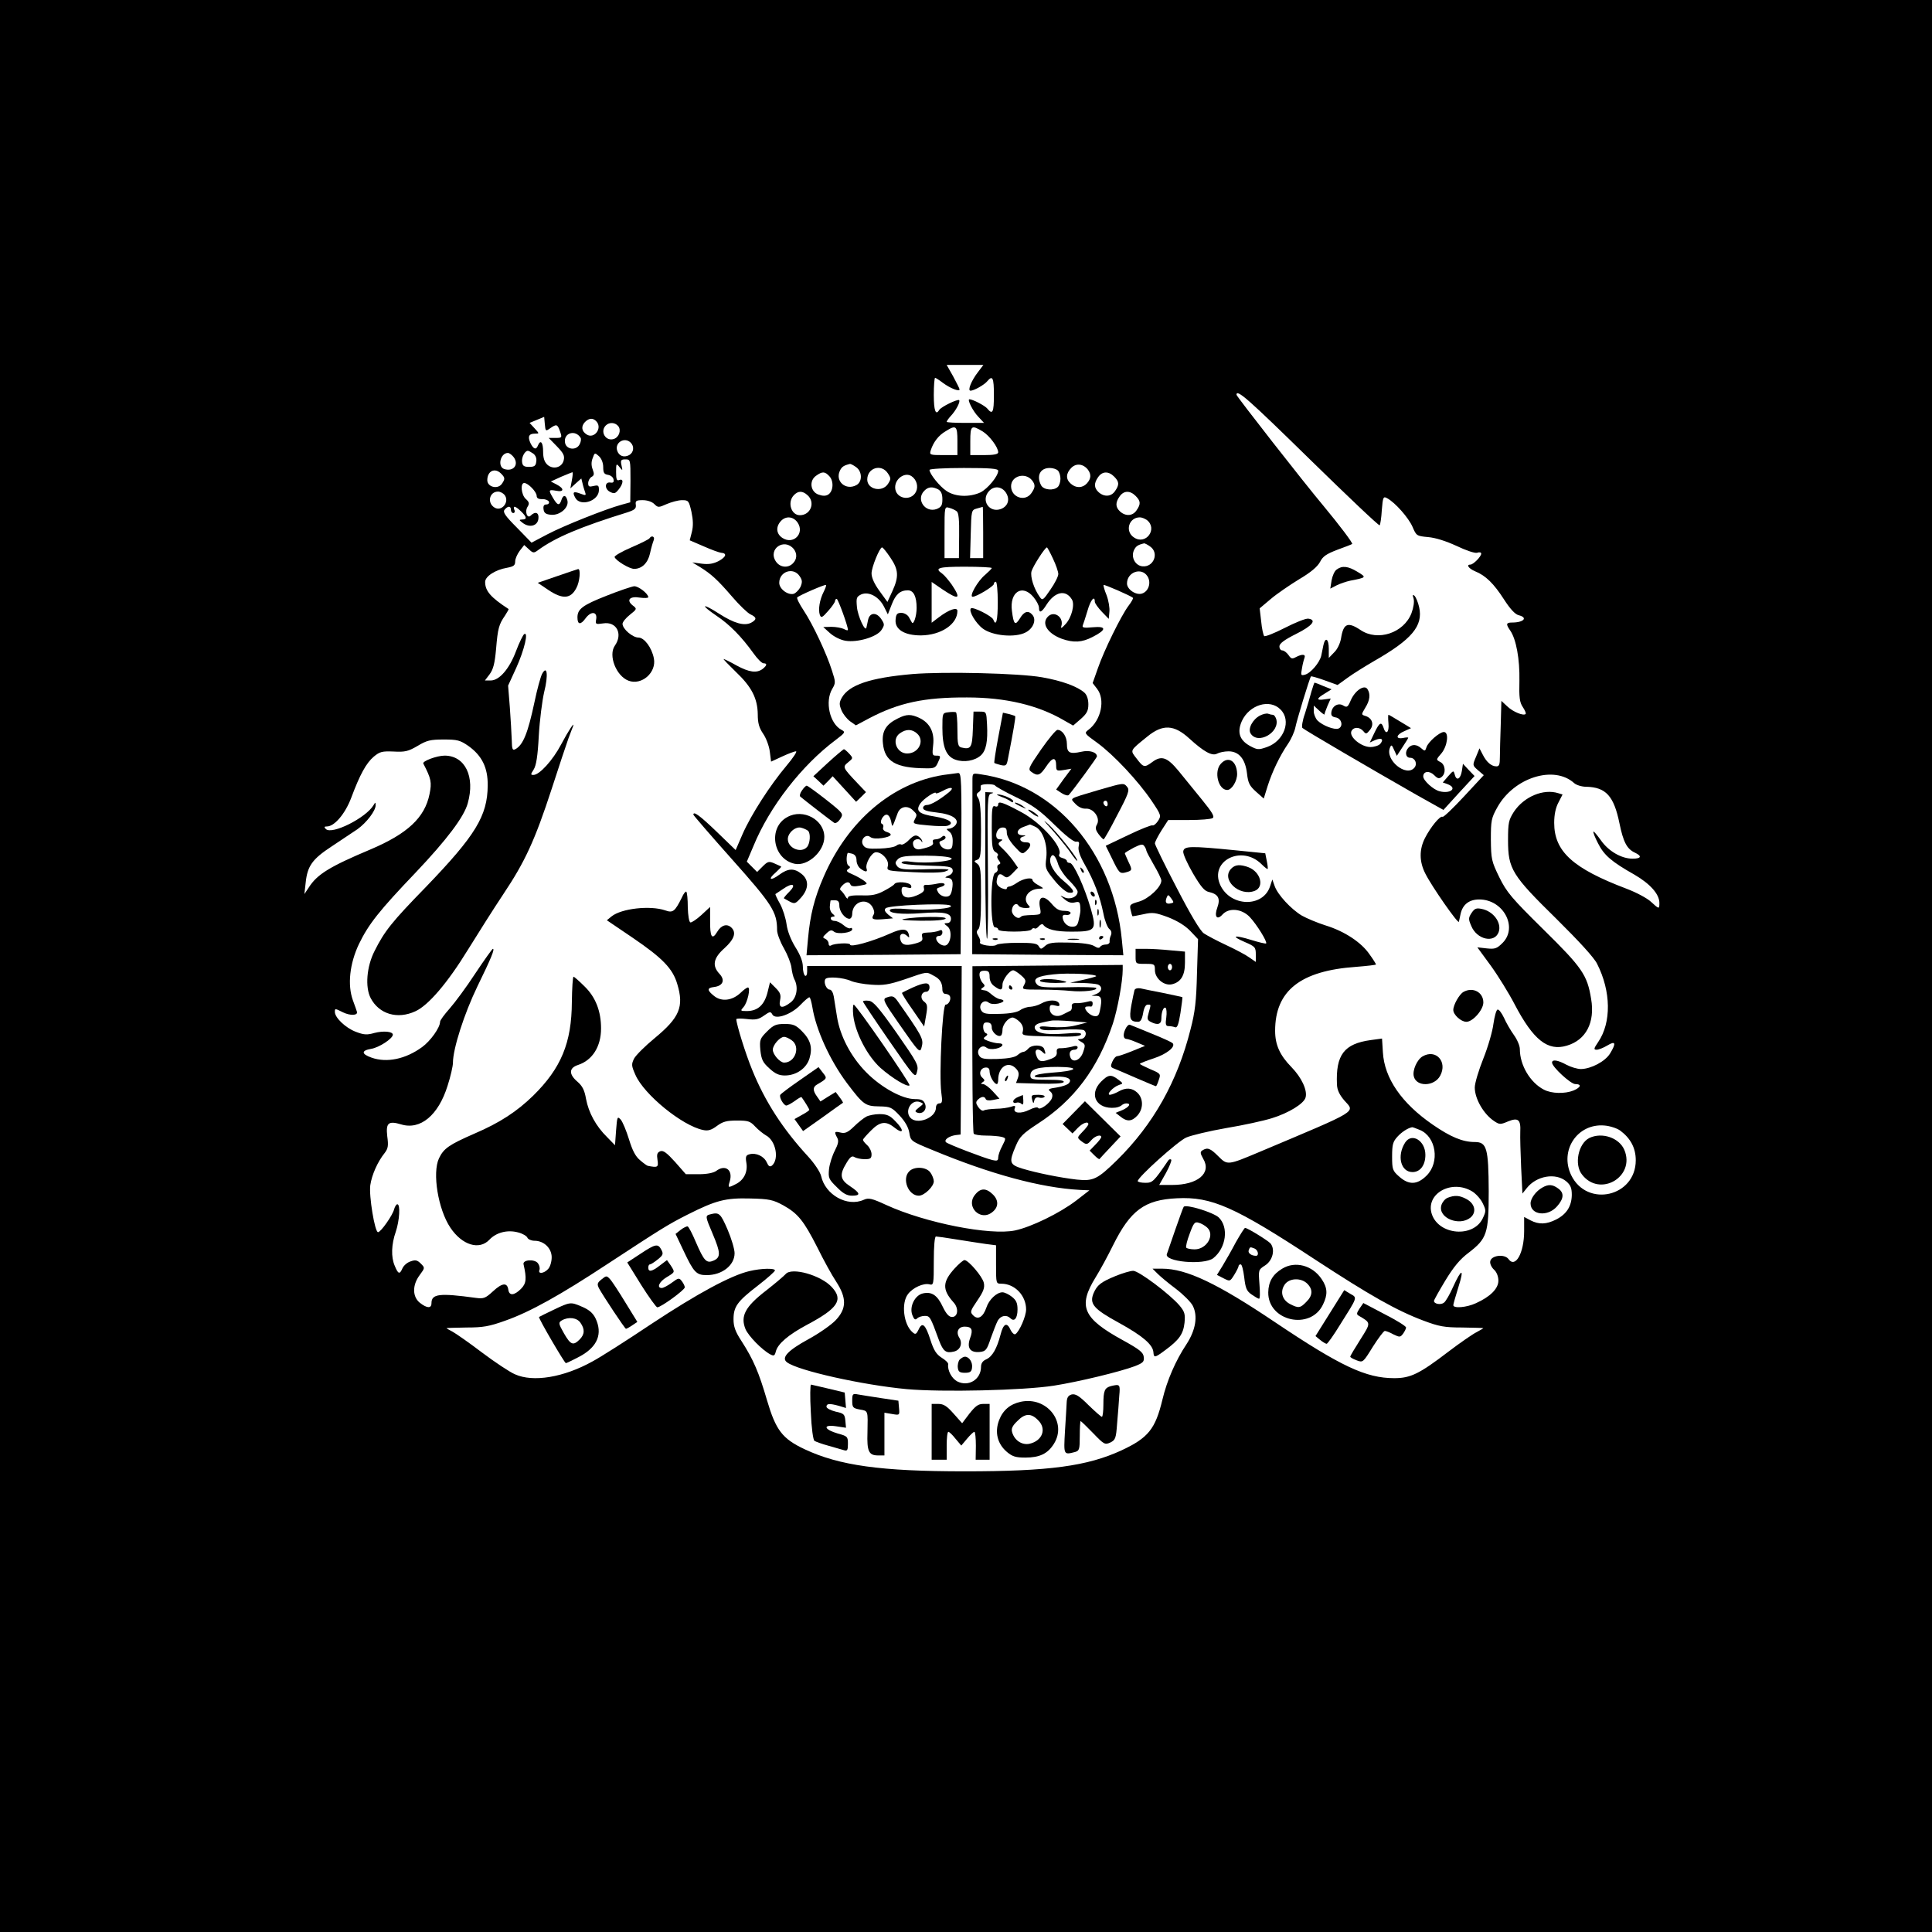 <?xml version="1.0" standalone="no"?>
<!DOCTYPE svg PUBLIC "-//W3C//DTD SVG 20010904//EN"
 "http://www.w3.org/TR/2001/REC-SVG-20010904/DTD/svg10.dtd">
<svg version="1.0" xmlns="http://www.w3.org/2000/svg"
 width="900pt" height="900pt" viewBox="0 0 900 900"
 preserveAspectRatio="xMidYMid meet">
<g transform="translate(0,900) scale(0.1,-0.1)"
fill="#000000" stroke="none">
<path d="M0 4500 l0 -4500 4500 0 4500 0 0 4500 0 4500 -4500 0 -4500 0 0
-4500z m4556 2767 c-31 -40 -50 -87 -35 -87 16 0 64 27 78 44 25 30 31 16 31
-64 0 -81 -6 -94 -31 -63 -12 14 -68 43 -83 43 -12 0 17 -57 42 -82 l26 -28
-87 0 c-48 0 -87 2 -87 5 0 3 8 15 18 26 25 26 47 68 40 75 -7 6 -84 -31 -93
-46 -16 -27 -25 -3 -25 70 0 44 3 80 6 80 3 0 20 -11 37 -24 34 -25 77 -42 77
-30 0 4 -14 31 -30 61 l-30 53 85 0 86 0 -25 -33z m1547 -408 c175 -171 320
-309 324 -306 3 3 8 35 10 71 5 61 7 65 25 55 37 -20 99 -90 118 -133 18 -42
19 -43 73 -48 34 -3 82 -18 132 -41 46 -22 86 -35 96 -32 11 4 19 2 19 -4 0
-14 -37 -51 -50 -51 -21 0 -9 -18 21 -31 50 -20 88 -58 135 -131 29 -45 52
-70 69 -74 44 -11 23 -34 -31 -34 -28 0 -30 -7 -9 -37 28 -40 45 -134 43 -234
-2 -78 1 -101 16 -123 10 -15 16 -30 13 -32 -10 -10 -59 10 -85 35 l-28 26 -3
-110 c-2 -60 -4 -129 -4 -152 0 -34 -3 -43 -16 -43 -23 0 -46 19 -64 55 l-15
29 -16 -39 c-17 -40 -17 -40 9 -63 l27 -23 -92 -99 c-51 -55 -96 -98 -100 -95
-11 7 -56 -48 -82 -99 -27 -53 -27 -110 2 -166 30 -60 153 -236 156 -224 1 5
5 21 8 37 10 44 40 67 87 67 112 0 181 -129 109 -202 -27 -27 -36 -30 -74 -26
l-44 5 63 -86 c34 -47 84 -128 111 -180 87 -166 154 -219 243 -192 89 26 132
108 113 218 -18 111 -41 145 -222 323 -149 147 -171 173 -206 244 -36 74 -38
84 -39 175 0 88 2 100 30 150 77 139 264 198 358 113 10 -9 35 -17 56 -17 92
-2 129 -43 155 -170 18 -88 35 -120 72 -137 34 -16 30 -28 -11 -28 -52 0 -112
35 -147 85 -18 25 -33 43 -35 41 -3 -2 7 -27 21 -54 28 -56 63 -86 169 -146
74 -43 117 -91 117 -132 0 -30 -1 -30 -39 5 -18 17 -69 44 -114 61 -251 95
-337 174 -337 307 0 39 7 71 20 95 l19 37 -20 6 c-69 22 -160 -16 -207 -87
-24 -38 -27 -50 -27 -132 0 -134 18 -163 225 -366 106 -105 176 -181 190 -210
65 -128 67 -273 5 -364 -21 -31 -22 -36 -7 -36 9 0 32 9 50 20 38 23 42 11 12
-38 -23 -37 -88 -71 -135 -72 -17 0 -47 9 -68 20 -40 22 -67 26 -67 10 0 -20
87 -100 108 -100 31 0 27 -15 -8 -30 -40 -16 -102 -15 -138 4 -64 33 -112 114
-112 189 0 15 -12 44 -28 66 -15 21 -36 57 -46 80 -11 23 -24 40 -30 38 -6 -2
-14 -32 -19 -66 -4 -34 -25 -107 -47 -162 -22 -55 -40 -115 -40 -135 0 -53 42
-125 91 -157 24 -16 29 -16 64 -1 47 19 60 9 57 -49 -1 -23 1 -97 4 -165 l6
-122 20 25 c45 58 135 73 184 32 21 -18 26 -32 26 -64 -1 -52 -24 -89 -73
-114 -46 -23 -80 -24 -119 -4 l-30 16 0 -66 c0 -102 -41 -175 -73 -130 -19 25
-81 17 -85 -11 -2 -11 6 -28 18 -39 12 -11 20 -31 20 -51 0 -37 -38 -75 -105
-105 -43 -20 -105 -25 -105 -9 0 5 11 43 24 85 28 88 15 88 -25 0 -15 -34 -34
-67 -42 -73 -14 -12 -47 -7 -47 8 0 4 24 47 53 95 39 64 68 99 108 129 86 66
94 90 94 287 -1 201 -9 229 -65 229 -56 0 -112 23 -196 81 -145 100 -225 216
-232 337 l-4 64 -52 -7 c-125 -17 -164 -69 -158 -207 1 -26 12 -48 34 -74 51
-57 75 -42 -392 -239 -152 -64 -152 -64 -195 -21 -37 37 -50 42 -74 27 -11 -7
-10 -14 4 -39 40 -67 -25 -122 -145 -122 l-60 0 31 55 c17 31 28 59 25 63 -4
3 -10 2 -14 -4 -68 -100 -73 -104 -107 -104 -19 0 -35 4 -35 8 0 18 187 186
226 203 23 10 106 30 186 44 79 13 175 34 213 46 78 24 150 68 157 97 9 33
-19 93 -66 141 -54 55 -76 104 -76 169 0 187 118 280 377 298 51 4 93 9 93 11
0 2 -13 24 -30 47 -38 56 -117 108 -205 135 -38 12 -88 33 -111 46 -50 30
-112 97 -126 137 l-11 31 -11 -33 c-33 -98 -183 -95 -231 6 -53 113 99 191
192 98 14 -14 27 -24 28 -22 2 2 0 19 -4 38 l-7 35 -139 14 c-212 21 -239 20
-243 -5 -2 -11 19 -57 45 -102 37 -63 54 -83 74 -87 44 -10 55 -30 40 -72 -16
-43 -2 -62 24 -33 30 33 90 27 127 -12 32 -34 83 -116 76 -123 -2 -2 -33 5
-68 16 -81 25 -99 20 -32 -9 49 -21 52 -25 52 -58 l0 -35 -29 20 c-16 12 -65
38 -108 58 -43 20 -90 45 -105 55 -17 12 -61 85 -127 213 -56 107 -101 200
-101 206 0 7 14 34 31 61 l31 48 97 0 c53 0 102 4 110 9 10 7 -2 27 -50 86
-35 43 -84 103 -109 134 -52 63 -79 73 -121 42 -38 -28 -42 -27 -74 15 -31 40
-34 35 50 103 71 58 124 56 195 -9 68 -62 106 -83 129 -71 11 6 35 11 54 11
48 0 78 -35 86 -103 5 -45 12 -58 42 -85 l36 -32 18 58 c21 66 56 140 95 197
15 22 30 56 34 75 6 32 66 230 73 239 1 2 30 -6 63 -18 l61 -22 47 34 c26 19
81 53 122 77 177 101 230 164 211 251 -5 23 -15 46 -21 53 -9 8 -11 5 -5 -12
4 -15 0 -42 -10 -69 -36 -92 -157 -132 -237 -78 -60 40 -80 31 -91 -39 -4 -23
-17 -51 -32 -65 l-25 -26 0 43 c0 46 -16 57 -25 17 -3 -14 -7 -36 -10 -49 -7
-32 -49 -82 -76 -89 -19 -5 -20 -3 -14 29 3 20 9 42 12 50 6 17 -11 18 -40 3
-18 -10 -23 -8 -35 10 -8 11 -21 21 -28 21 -8 0 -14 8 -14 19 0 13 22 30 78
58 76 38 97 65 57 71 -12 2 -61 -18 -110 -43 -49 -25 -92 -42 -96 -38 -4 5
-11 35 -14 69 l-7 60 51 43 c28 24 88 65 132 92 56 33 86 59 98 81 13 26 29
37 81 57 36 13 67 25 69 27 4 4 -62 91 -131 174 -98 117 -408 514 -408 521 0
29 57 -22 343 -302z m-3540 146 c30 21 34 19 46 -15 10 -29 9 -30 -22 -30
l-31 0 38 -39 c31 -32 37 -44 32 -65 -8 -34 -49 -45 -76 -21 -14 13 -20 31
-20 62 0 42 -12 57 -24 28 -8 -22 -21 -18 -35 11 -14 31 -7 44 21 44 21 0 21
0 -2 25 l-23 25 34 14 34 14 3 -34 c3 -33 4 -34 25 -19z m217 30 c26 -32 -13
-81 -47 -59 -24 15 -27 38 -8 58 20 20 39 20 55 1z m100 -20 c15 -19 4 -52
-21 -60 -38 -12 -65 35 -37 63 16 16 43 15 58 -3z m1580 -70 l0 -65 -66 0
c-63 0 -65 1 -58 23 12 37 36 69 69 88 49 31 55 26 55 -46z m118 45 c32 -20
72 -74 72 -97 0 -9 -20 -13 -65 -13 l-65 0 0 65 c0 73 5 77 58 45z m-1873 -30
c3 -5 1 -19 -5 -30 -16 -31 -64 -24 -68 9 -7 45 49 61 73 21z m233 -22 c18
-18 14 -46 -7 -58 -25 -13 -48 -4 -56 21 -12 38 35 65 63 37z m-454 -51 c11
-8 17 -23 14 -38 -2 -19 -9 -24 -33 -24 -24 0 -31 5 -33 23 -3 22 13 52 27 52
4 0 15 -6 25 -13z m-90 -18 c24 -35 -3 -67 -45 -54 -33 11 -18 75 17 75 7 0
20 -10 28 -21z m416 -45 c0 -26 4 -33 22 -36 13 -2 24 -11 26 -21 3 -13 -2
-17 -14 -15 -27 5 -29 -29 -3 -43 20 -10 25 -9 41 11 22 27 24 52 3 44 -12 -5
-15 3 -15 37 0 40 1 42 16 23 15 -18 15 -18 9 9 -5 23 -2 27 18 27 24 0 24 -1
24 -100 l-1 -100 -40 -11 c-74 -20 -270 -98 -346 -138 l-74 -39 -68 70 c-56
56 -67 73 -57 84 15 18 29 18 29 -1 0 -8 5 -15 11 -15 6 0 9 7 5 15 -8 21 4
19 31 -7 27 -26 29 -38 6 -38 -16 -1 -16 -2 2 -16 32 -24 69 -14 73 19 4 29
-14 37 -36 15 -16 -16 -29 19 -14 42 9 14 7 22 -9 36 -21 19 -26 74 -7 74 18
0 58 -41 58 -60 0 -11 9 -16 27 -15 14 0 28 -6 30 -12 3 -7 -3 -13 -12 -13
-11 0 -15 -7 -13 -22 2 -18 11 -24 35 -26 41 -4 85 34 76 67 -7 27 -20 27 -28
1 -9 -27 -18 -25 -38 9 -23 39 -22 41 13 35 38 -8 40 10 3 29 l-27 14 48 22
c27 11 50 21 53 21 2 0 1 -17 -3 -37 l-7 -38 25 23 26 23 6 -24 c3 -14 9 -32
12 -41 5 -14 2 -15 -21 -6 -34 13 -40 8 -25 -19 23 -43 110 -15 110 36 0 22
-3 24 -25 19 -20 -5 -25 -3 -25 13 0 11 7 24 15 29 13 7 14 14 6 35 -7 18 -7
36 0 53 9 26 10 26 29 9 12 -11 20 -31 20 -51z m1178 0 c29 -20 30 -69 1 -84
-48 -26 -99 17 -77 66 9 20 19 26 48 33 3 0 16 -6 28 -15z m1080 -12 c16 -22
15 -42 -5 -64 -20 -22 -51 -23 -75 -1 -24 21 -23 48 3 74 22 22 55 19 77 -9z
m-932 -17 c15 -23 15 -27 0 -50 -27 -40 -96 -25 -96 21 0 55 66 75 96 29z
m514 12 c0 -25 -49 -84 -83 -101 -51 -23 -117 -21 -158 7 -32 21 -79 80 -79
98 0 5 72 9 160 9 123 0 160 -3 160 -13z m278 1 c7 -7 12 -24 12 -38 0 -14 -5
-31 -12 -38 -19 -19 -66 -15 -78 7 -23 44 -5 81 40 81 14 0 31 -5 38 -12z
m-2594 -14 c19 -19 20 -25 3 -49 -20 -26 -67 -13 -67 18 0 43 35 60 64 31z
m1530 -13 c21 -23 18 -70 -6 -85 -11 -7 -26 -7 -45 0 -38 13 -45 65 -11 88 29
21 41 20 62 -3z m1326 -1 c24 -24 25 -38 4 -68 -18 -26 -50 -28 -76 -5 -22 20
-23 42 -2 71 19 27 48 28 74 2z m-944 2 c24 -16 33 -48 21 -73 -24 -47 -97
-32 -97 21 0 41 46 72 76 52z m562 -20 c16 -21 15 -33 -4 -60 -29 -41 -94 -19
-94 33 0 48 66 67 98 27z m-437 -42 c13 -8 19 -21 19 -46 0 -28 -5 -36 -26
-45 -54 -20 -99 45 -58 85 18 19 38 20 65 6z m315 -15 c20 -31 10 -63 -23 -76
-54 -20 -95 40 -56 83 23 26 59 23 79 -7z m-2336 -10 c26 -32 -13 -81 -47 -59
-35 22 -23 74 17 74 10 0 23 -7 30 -15z m1412 -2 c37 -33 15 -93 -36 -93 -40
0 -59 59 -29 92 20 22 41 23 65 1z m1528 -3 c24 -24 25 -38 4 -68 -18 -26 -50
-28 -76 -5 -22 20 -23 42 -2 71 19 27 48 28 74 2z m-2242 -38 c17 -17 20 -17
58 0 21 9 53 18 71 18 30 0 32 -2 44 -54 8 -38 9 -66 2 -94 l-10 -39 65 -28
c36 -16 72 -29 81 -30 29 -2 24 -19 -10 -38 -25 -13 -46 -17 -79 -13 l-45 6
35 -21 c53 -33 82 -59 150 -138 34 -40 73 -77 86 -83 30 -14 30 -24 3 -39 -32
-16 -79 -3 -149 42 -79 51 -91 44 -13 -9 63 -42 118 -99 172 -174 19 -27 40
-48 48 -48 18 0 16 -10 -4 -26 -28 -21 -63 -16 -122 16 -30 17 -57 30 -60 30
-3 0 23 -27 57 -60 74 -70 101 -124 102 -198 0 -40 6 -62 25 -90 14 -20 28
-58 31 -83 l6 -47 52 24 c28 13 57 24 64 24 7 0 -13 -30 -44 -67 -76 -90 -165
-228 -205 -319 l-32 -74 -88 85 c-78 75 -109 98 -109 80 0 -3 81 -97 180 -208
187 -210 210 -245 210 -330 0 -16 14 -54 32 -85 17 -30 33 -71 35 -90 2 -19 8
-43 13 -53 20 -36 12 -86 -16 -108 -40 -31 -58 -28 -50 10 5 24 1 35 -21 57
l-26 26 -12 -49 c-15 -57 -45 -84 -94 -85 -33 0 -33 1 -17 19 18 20 34 91 20
91 -4 0 -20 -11 -34 -25 -38 -36 -88 -43 -123 -15 -34 27 -34 38 -1 42 42 5
53 32 26 61 -36 38 -29 74 23 120 45 41 56 72 33 95 -21 21 -48 13 -67 -19
-24 -40 -34 -25 -33 55 l0 61 -41 -38 c-22 -20 -46 -36 -51 -34 -6 2 -11 33
-12 70 0 37 -3 70 -7 73 -3 3 -13 -9 -21 -28 -32 -64 -41 -72 -77 -59 -70 24
-204 9 -250 -28 l-22 -18 121 -82 c138 -94 186 -143 207 -215 32 -106 11 -156
-105 -252 -45 -37 -87 -79 -96 -95 -13 -27 -13 -33 6 -76 40 -92 218 -237 315
-257 23 -5 38 -1 65 19 27 20 45 25 93 25 52 0 62 -3 85 -28 15 -16 38 -34 50
-41 46 -24 63 -111 28 -141 -10 -7 -16 -3 -24 15 -13 29 -50 46 -80 38 -17 -4
-20 -11 -15 -40 7 -42 -11 -80 -49 -99 -37 -19 -38 -18 -28 14 15 53 -22 79
-64 47 -13 -9 -43 -15 -80 -15 l-61 0 -50 57 c-39 43 -55 55 -69 50 -15 -6
-17 -15 -13 -41 5 -34 1 -36 -45 -27 -3 0 -20 12 -36 26 -22 18 -36 46 -52 98
-12 39 -29 80 -38 91 -16 17 -17 15 -22 -50 l-5 -69 -37 38 c-52 51 -86 114
-98 178 -7 41 -17 60 -40 80 -41 35 -40 64 3 78 67 22 107 86 107 170 0 80
-25 145 -76 195 -25 25 -49 46 -52 46 -4 0 -7 -53 -8 -118 -1 -190 -50 -308
-180 -436 -76 -74 -155 -126 -274 -177 -119 -52 -143 -69 -165 -115 -32 -68
-4 -238 53 -323 55 -82 135 -106 182 -56 32 34 84 47 133 34 21 -5 41 -17 44
-25 3 -7 18 -14 33 -14 44 0 80 -35 80 -77 0 -20 -7 -45 -17 -55 -19 -21 -48
-24 -40 -4 3 8 0 22 -7 31 -15 21 -73 17 -67 -5 15 -66 13 -89 -12 -114 -32
-32 -55 -33 -59 -4 -5 35 -29 32 -72 -8 -35 -32 -43 -35 -80 -30 -169 23 -206
19 -206 -25 0 -25 -21 -24 -54 2 -35 28 -36 82 -1 129 25 34 25 34 5 54 -16
16 -25 18 -47 10 -16 -5 -32 -19 -38 -32 -13 -30 -20 -28 -36 11 -18 41 -16
100 5 160 17 51 22 127 7 127 -5 0 -11 -10 -15 -23 -6 -27 -62 -107 -75 -107
-15 0 -43 170 -36 219 7 48 34 109 67 150 16 21 18 34 12 78 -7 62 5 73 65 55
89 -27 173 42 216 180 14 43 25 92 25 107 0 66 53 230 114 356 64 131 82 175
72 175 -3 0 -40 -52 -82 -115 -41 -63 -96 -137 -120 -164 -24 -27 -44 -54 -44
-61 0 -27 -45 -90 -84 -118 -77 -56 -164 -74 -235 -49 -48 17 -49 33 -2 41 37
6 101 48 101 66 0 15 -44 19 -86 8 -35 -10 -49 -9 -88 6 -46 18 -96 65 -96 92
0 17 0 17 38 -2 33 -16 69 -15 65 2 -1 5 -10 29 -19 54 -26 72 -15 171 28 262
45 93 94 155 265 334 145 153 225 259 242 322 35 124 -12 221 -107 222 -37 0
-106 -26 -100 -37 37 -71 40 -88 29 -142 -22 -110 -103 -185 -275 -258 -190
-80 -249 -116 -288 -178 l-20 -30 6 53 c8 78 31 110 121 169 44 29 98 65 120
80 43 31 85 86 85 112 -1 15 -1 15 -10 0 -35 -59 -194 -139 -222 -111 -9 9 -8
12 5 12 35 0 85 59 113 133 41 110 70 162 105 192 29 24 39 26 93 24 53 -3 68
1 111 26 43 26 60 30 122 30 63 0 76 -3 115 -30 63 -45 91 -101 90 -184 -1
-142 -57 -233 -288 -473 -159 -163 -193 -206 -239 -298 -37 -72 -45 -169 -18
-220 39 -74 124 -100 208 -61 60 27 150 132 245 287 47 76 121 193 165 259
101 151 147 251 225 490 34 105 69 210 78 235 9 25 19 49 21 55 11 30 -21 -19
-55 -83 -39 -74 -101 -142 -129 -142 -14 0 -13 3 1 25 12 19 19 62 24 158 4
72 16 164 25 203 20 79 14 129 -10 84 -7 -14 -23 -72 -35 -130 -31 -146 -53
-200 -89 -220 -14 -7 -16 0 -17 43 -1 29 -5 97 -9 153 l-8 100 38 83 c38 84
58 170 37 157 -5 -3 -23 -39 -38 -79 -31 -83 -78 -137 -118 -137 l-27 0 22 29
c17 23 24 51 30 118 8 96 13 114 42 156 10 16 18 29 16 30 -83 54 -109 84
-109 126 0 26 48 57 102 66 31 6 38 11 38 30 0 12 10 34 21 49 l21 27 22 -20
c19 -18 23 -18 41 -5 81 60 200 110 420 178 32 11 39 17 37 34 -3 19 2 22 32
22 21 0 43 -7 54 -18z m1409 -34 c9 -7 12 -42 11 -114 l-1 -104 -34 0 -33 0 0
121 c0 120 0 120 23 113 12 -3 28 -11 34 -16z m123 -98 l0 -120 -30 0 -31 0 3
112 c3 110 3 112 28 119 14 4 26 7 28 8 1 1 2 -53 2 -119z m-864 45 c33 -50
-20 -104 -71 -71 -29 19 -32 51 -8 78 23 26 59 23 79 -7z m1626 13 c53 -41 -4
-119 -59 -82 -44 28 -25 94 27 94 9 0 23 -6 32 -12z m-1644 -136 c16 -21 15
-47 -4 -66 -23 -24 -61 -20 -80 9 -38 58 40 111 84 57z m1660 12 c43 -30 16
-98 -37 -92 -33 4 -53 42 -39 74 9 20 19 26 48 33 3 0 16 -6 28 -15z m-1210
-52 c38 -56 40 -88 9 -156 l-23 -50 -37 51 c-24 33 -37 62 -37 82 0 29 38 121
49 121 4 0 21 -21 39 -48z m757 -4 c14 -29 25 -62 25 -72 0 -11 -16 -43 -37
-73 -34 -50 -37 -52 -50 -33 -27 38 -44 93 -38 118 6 23 63 112 72 112 2 0 15
-24 28 -52z m-285 -44 c0 -3 -14 -17 -30 -31 -36 -29 -77 -103 -59 -103 18 0
99 49 99 60 0 6 4 10 9 10 5 0 9 -43 9 -95 0 -87 -8 -116 -21 -81 -6 16 -95
61 -104 52 -12 -11 21 -68 55 -94 45 -34 151 -44 200 -18 35 18 51 58 32 81
-19 23 -39 18 -59 -16 -22 -35 -29 -29 -37 35 -12 88 48 127 100 65 14 -17 26
-39 26 -50 0 -27 12 -23 35 14 39 61 89 72 118 25 15 -23 -1 -85 -29 -115 -18
-20 -24 -22 -20 -10 13 41 -33 74 -62 45 -32 -32 -3 -79 65 -104 55 -19 93
-17 143 9 65 33 66 51 1 45 -42 -4 -51 -2 -47 9 3 7 13 38 22 68 14 50 34 74
34 42 0 -7 15 -28 33 -47 l32 -33 3 33 c2 18 -4 53 -13 77 -10 24 -16 46 -14
48 4 3 128 -51 137 -60 2 -2 -7 -19 -21 -37 -35 -47 -115 -210 -143 -292 l-24
-68 20 -26 c40 -50 20 -147 -40 -192 -20 -15 -19 -17 41 -60 77 -56 192 -179
254 -271 45 -67 45 -69 29 -94 -9 -13 -20 -22 -25 -20 -4 3 -55 -17 -113 -45
l-105 -50 32 -65 c29 -60 34 -65 57 -60 35 9 36 11 17 50 -9 20 -17 38 -17 40
0 3 19 14 41 26 34 17 43 18 50 7 5 -7 9 -16 9 -20 0 -4 16 -34 35 -67 19 -32
35 -65 35 -73 0 -30 -59 -85 -104 -98 -42 -12 -45 -15 -39 -39 3 -14 7 -27 8
-29 1 -1 24 3 51 9 44 10 56 8 116 -14 43 -17 79 -39 103 -64 l36 -38 -5 -160
c-3 -128 -9 -180 -30 -260 -61 -243 -173 -442 -342 -609 -92 -90 -111 -99
-188 -91 -78 9 -187 31 -253 51 -61 19 -64 29 -31 106 18 43 32 57 102 103
169 109 280 257 350 466 22 67 46 197 46 252 l0 22 -350 -3 -350 -3 0 -97 c-2
-371 1 -676 6 -683 3 -5 29 -9 57 -9 29 0 61 -3 73 -6 21 -6 21 -6 3 -42 -11
-20 -19 -44 -19 -54 0 -15 -5 -17 -27 -12 -41 10 -207 74 -216 83 -11 11 13
28 43 33 l25 3 3 393 2 392 -360 0 -360 0 0 -26 c0 -14 -4 -23 -10 -19 -5 3
-10 22 -10 42 0 23 -12 55 -35 91 -22 36 -37 76 -41 107 -4 28 -17 70 -30 94
-14 24 -23 45 -22 46 2 1 18 12 36 24 44 31 64 22 29 -13 -16 -16 -27 -29 -25
-31 2 -1 14 -8 27 -15 23 -12 27 -10 53 19 36 41 37 82 2 110 -35 28 -63 26
-104 -4 -42 -31 -55 -22 -16 11 15 14 27 26 25 27 -2 2 -17 8 -32 15 -25 11
-31 9 -54 -14 l-26 -26 -24 24 -24 24 31 73 c75 183 225 376 383 494 45 34 46
37 27 47 -55 29 -78 132 -43 191 16 27 16 32 -1 84 -25 80 -89 216 -132 281
-20 30 -34 58 -30 61 10 10 130 62 134 58 2 -2 -3 -16 -11 -32 -19 -37 -26
-83 -18 -107 6 -16 11 -14 39 18 18 20 32 41 32 46 0 6 3 10 8 10 6 0 52 -126
52 -144 0 -4 -9 -2 -19 4 -11 5 -37 10 -58 10 l-38 -1 31 -28 c19 -17 49 -32
73 -36 56 -9 146 18 167 50 15 23 15 27 0 50 -22 34 -54 33 -62 -2 -3 -16 -7
-32 -8 -37 -5 -22 -40 53 -44 96 -4 43 -2 48 20 59 35 15 82 -10 106 -57 l18
-36 18 46 c18 47 39 66 75 66 27 0 41 -29 41 -82 0 -38 -14 -80 -22 -68 -2 3
-8 14 -14 25 -6 11 -22 20 -35 20 -20 0 -25 -6 -27 -32 -4 -45 41 -73 118 -73
94 1 170 52 170 114 0 20 -40 6 -87 -30 l-33 -25 0 95 0 95 51 -35 c76 -51 88
-45 43 22 -15 21 -35 45 -45 52 -38 26 -18 32 106 32 69 0 125 -3 125 -6z
m-895 -38 c13 -19 13 -28 4 -50 -7 -14 -21 -28 -31 -32 -27 -8 -68 22 -68 51
0 53 66 75 95 31z m1620 0 c19 -29 6 -71 -25 -81 -28 -9 -70 19 -70 47 0 53
67 77 95 34z m620 -621 c52 -51 17 -147 -63 -175 -40 -14 -45 -13 -79 5 -49
27 -61 64 -38 116 35 76 130 105 180 54z m-510 -903 c-22 -5 -29 3 -21 25 7
17 8 17 22 -2 13 -18 13 -20 -1 -23z m-845 -343 c0 -17 8 -34 22 -43 30 -22
38 -20 38 7 0 23 33 67 50 67 5 0 21 -10 36 -23 23 -20 25 -26 15 -45 -12 -22
-11 -22 76 -22 48 0 112 -3 140 -6 55 -6 130 2 119 14 -4 3 -64 5 -135 3 -107
-2 -130 0 -141 14 -21 25 1 38 77 46 66 8 208 1 199 -9 -3 -2 -31 -10 -63 -17
l-58 -13 57 -1 c31 -1 63 -4 72 -7 23 -9 20 -33 -6 -44 l-23 -9 23 0 c23 -1
27 -15 16 -68 -5 -24 -10 -29 -28 -26 -26 5 -54 42 -34 44 7 1 16 1 21 0 4 0
7 6 7 14 0 12 -6 14 -27 8 -16 -4 -38 -7 -50 -6 -15 1 -22 -4 -20 -16 1 -9 -2
-18 -8 -20 -5 -3 -21 -10 -34 -17 -30 -16 -61 -2 -61 27 0 17 4 20 25 15 19
-5 23 -3 19 9 -8 19 -51 19 -84 0 -14 -8 -36 -14 -50 -15 -14 0 -36 -7 -48
-16 -15 -10 -48 -16 -96 -17 -62 -2 -76 1 -85 16 -16 25 12 55 34 37 9 -7 26
-9 45 -5 30 7 33 17 6 21 -7 1 -23 10 -35 20 -12 11 -26 20 -31 20 -23 3 -24
5 -12 13 11 7 11 11 0 22 -8 8 -14 24 -15 35 -1 16 4 22 23 22 20 0 24 -6 24
-29z m-261 6 c30 -15 41 -33 41 -66 0 -10 6 -19 14 -19 8 0 17 -4 20 -9 9 -14
-4 -41 -19 -41 -15 0 -31 -328 -20 -410 6 -42 4 -50 -9 -50 -9 0 -16 -8 -16
-20 0 -48 -89 -82 -120 -46 -27 33 7 87 46 72 18 -7 17 -8 -5 -25 -19 -15 -21
-19 -8 -24 25 -9 47 14 36 41 -7 17 -16 22 -47 22 -59 0 -157 54 -227 125 -71
72 -122 169 -136 259 -5 33 -12 76 -15 94 -3 18 -11 32 -19 32 -15 0 -30 34
-20 49 8 13 83 8 120 -9 17 -7 59 -15 95 -17 53 -4 81 0 155 25 107 37 99 36
134 17z m-565 -145 c17 -107 82 -249 161 -355 77 -102 86 -108 151 -109 52 -1
58 -4 95 -43 25 -27 41 -55 45 -80 6 -38 7 -39 107 -80 272 -113 505 -176 687
-186 l45 -2 -62 -48 c-76 -58 -209 -123 -285 -139 -116 -24 -416 35 -598 118
-69 32 -84 35 -106 25 -77 -35 -180 23 -199 111 -5 19 -30 57 -60 90 -118 128
-201 256 -261 404 -31 75 -73 211 -74 236 0 4 22 4 49 1 40 -5 55 -2 80 16 27
19 31 20 39 5 14 -26 89 0 132 46 19 20 38 36 41 34 4 -2 9 -22 13 -44z m966
-70 c13 -13 18 -28 15 -43 -6 -22 -5 -22 128 -25 96 -3 137 0 142 8 6 9 -13
10 -76 5 -90 -7 -139 3 -139 30 0 8 12 17 28 20 15 4 36 8 47 10 11 3 53 1 95
-2 l75 -6 -55 -14 c-33 -8 -78 -10 -114 -7 -46 5 -57 3 -51 -6 6 -10 31 -11
99 -7 50 3 97 2 105 -2 18 -12 7 -41 -16 -41 -15 -1 -15 -2 3 -13 20 -11 21
-15 10 -47 -12 -39 -49 -54 -60 -25 -8 21 0 35 20 35 8 0 14 5 14 11 0 7 -9 9
-27 3 -16 -4 -38 -7 -50 -7 -17 1 -22 -4 -20 -19 1 -15 -7 -24 -34 -33 -41
-15 -53 -10 -63 23 -8 25 11 31 32 10 13 -13 15 -8 6 16 -8 20 -57 21 -74 1
-7 -8 -17 -15 -23 -15 -6 0 -18 -7 -27 -15 -11 -10 -42 -16 -92 -18 -64 -2
-78 1 -87 16 -16 25 12 55 34 37 9 -7 26 -9 45 -5 33 7 41 25 11 25 -11 0 -32
5 -48 11 -22 8 -25 12 -13 20 11 8 12 12 3 16 -7 2 -13 15 -13 28 0 18 5 23
20 22 14 -1 20 -8 20 -24 0 -22 31 -48 44 -36 3 3 6 15 6 26 0 24 27 57 47 57
7 0 22 -9 33 -20z m-16 -219 c12 -13 14 -24 8 -42 l-9 -24 107 -3 c69 -2 111
1 115 7 4 8 -20 11 -74 11 -74 0 -81 2 -81 20 0 30 31 40 127 40 110 -1 91
-19 -28 -27 -43 -3 -79 -10 -79 -16 0 -6 25 -8 66 -4 74 7 113 -5 94 -28 -6
-8 -32 -17 -58 -21 -37 -5 -42 -9 -30 -18 10 -8 13 -18 8 -32 -9 -24 -57 -58
-64 -45 -3 5 -22 1 -41 -9 -40 -20 -77 -16 -68 7 5 12 1 14 -18 7 -13 -4 -44
-9 -69 -9 -25 -1 -51 -4 -57 -8 -6 -4 -17 3 -26 16 -12 18 -12 24 -1 35 16 15
31 16 36 2 2 -6 16 -8 34 -4 l30 6 -31 34 c-17 19 -38 34 -46 34 -11 0 -11 2
-1 9 10 6 10 10 -1 20 -20 16 -11 46 14 48 13 1 19 -5 19 -20 1 -22 21 -57 34
-57 3 0 6 9 6 20 0 61 48 91 84 51z m2814 -288 c48 -36 72 -81 72 -138 0 -170
-227 -222 -301 -69 -55 115 29 241 154 231 27 -2 60 -13 75 -24z m-933 3 c75
-32 93 -150 31 -212 -44 -44 -83 -45 -128 -5 -31 27 -33 34 -33 94 0 56 4 69
25 92 20 22 48 40 68 44 1 1 18 -5 37 -13z m243 -286 c18 -11 40 -36 49 -55
16 -33 16 -37 0 -71 -44 -91 -204 -78 -237 20 -31 95 92 164 188 106z m-3209
-65 c68 -38 95 -71 159 -197 28 -57 67 -128 87 -158 50 -77 49 -126 -2 -180
-21 -22 -78 -62 -128 -89 -95 -52 -127 -86 -99 -107 51 -39 353 -106 557 -125
165 -15 545 -6 686 16 115 18 309 65 378 91 38 15 44 21 41 43 -2 21 -20 35
-96 77 -188 103 -212 158 -128 294 20 32 57 100 81 149 81 163 147 212 298
219 161 8 268 -39 644 -286 257 -168 379 -237 504 -284 72 -27 97 -32 181 -32
54 -1 98 -2 98 -3 0 -1 -15 -10 -32 -19 -18 -9 -76 -49 -130 -90 -136 -104
-177 -124 -253 -124 -132 0 -249 55 -556 261 -269 181 -413 249 -525 249 l-45
0 23 -23 c13 -13 51 -45 86 -71 34 -26 69 -61 78 -78 25 -48 14 -114 -29 -180
-50 -75 -91 -169 -112 -258 -33 -137 -66 -178 -190 -236 -160 -74 -338 -98
-730 -98 -393 0 -585 27 -747 103 -104 49 -134 89 -175 228 -38 130 -63 189
-119 276 -29 44 -37 68 -37 101 0 59 17 83 113 157 44 34 80 66 80 71 0 11
-63 10 -118 -3 -87 -20 -245 -106 -457 -246 -115 -77 -239 -156 -275 -175
-135 -75 -277 -98 -361 -60 -24 10 -93 56 -153 101 -59 45 -121 88 -137 97
-16 8 -29 16 -29 17 0 1 42 2 93 3 77 0 106 5 181 32 114 40 256 119 476 264
249 163 280 183 373 230 133 67 177 78 292 75 89 -2 106 -6 154 -32z m808
-159 c49 -8 109 -17 136 -21 l47 -6 0 -90 c0 -89 0 -89 25 -89 62 0 115 -55
115 -120 0 -31 -31 -103 -50 -115 -5 -3 -15 5 -22 19 -17 39 -34 31 -47 -21
-17 -65 -38 -102 -66 -115 -17 -7 -25 -19 -25 -35 0 -59 -58 -95 -111 -68 -26
14 -46 52 -42 80 1 6 -12 19 -30 30 -25 16 -37 34 -53 84 -23 72 -38 85 -55
47 -10 -21 -15 -24 -27 -13 -43 35 -55 137 -22 179 23 30 72 52 100 45 19 -5
20 0 20 109 0 69 4 114 10 114 5 0 49 -6 97 -14z"/>
<path d="M6227 6347 c-10 -6 -20 -29 -24 -51 l-6 -38 29 15 c16 8 45 18 64 22
76 15 77 15 34 41 -44 27 -72 30 -97 11z"/>
<path d="M6109 5778 c-6 -24 -20 -70 -30 -102 -12 -33 -16 -63 -12 -67 10 -10
320 -191 532 -312 l125 -70 72 79 73 79 -27 28 -27 29 -5 -33 c-6 -38 -25 -49
-33 -18 -6 21 -6 21 -31 -7 l-25 -29 25 -9 c44 -18 10 -45 -40 -32 -29 7 -76
50 -76 69 0 25 29 28 51 6 16 -16 23 -18 35 -8 21 17 17 57 -6 69 -21 11 -21
11 5 41 28 34 36 99 11 99 -20 0 -74 -47 -81 -71 -6 -19 -8 -19 -24 -5 -21 19
-43 20 -59 4 -19 -19 -15 -48 7 -48 23 0 35 -28 20 -46 -38 -46 -138 36 -114
93 6 15 9 14 19 -10 l13 -28 26 40 c15 22 27 42 27 44 0 3 -11 2 -25 -1 -36
-6 -31 16 7 32 l31 14 -26 16 c-66 40 -76 46 -79 46 -2 0 -2 -18 0 -40 4 -42
-12 -56 -23 -20 -10 30 -19 25 -43 -25 l-21 -44 24 11 c30 13 43 5 25 -17 -7
-8 -28 -15 -46 -15 -42 0 -99 46 -89 73 9 21 38 22 56 1 12 -15 15 -14 31 6
20 25 11 55 -22 65 -19 6 -19 6 0 38 22 35 25 64 10 87 -14 22 -57 -6 -77 -51
-14 -33 -18 -36 -35 -26 -23 15 -52 -1 -56 -31 -2 -15 3 -21 20 -24 28 -4 37
-42 13 -52 -19 -7 -74 14 -98 38 -9 10 -17 29 -17 43 l0 26 25 -23 c14 -13 25
-21 25 -18 0 3 6 21 14 40 l15 34 -30 -4 c-38 -6 -37 4 2 27 l32 20 -38 15
c-20 9 -39 16 -41 16 -2 0 -8 -19 -15 -42z"/>
<path d="M5687 5442 c-33 -36 -12 -122 30 -122 21 0 47 42 46 76 -2 60 -42 84
-76 46z"/>
<path d="M5736 4954 c-50 -50 36 -132 109 -104 46 18 28 88 -29 110 -38 14
-62 13 -80 -6z"/>
<path d="M6855 4747 c-15 -23 -15 -29 -1 -61 26 -63 107 -81 127 -29 16 43
-23 98 -79 109 -25 5 -33 2 -47 -19z"/>
<path d="M6817 4379 c-19 -11 -47 -60 -47 -84 0 -22 36 -55 61 -55 30 0 79 56
79 90 0 48 -49 74 -93 49z"/>
<path d="M6627 4079 c-26 -15 -48 -65 -41 -93 12 -50 96 -48 123 3 35 65 -20
126 -82 90z"/>
<path d="M7185 3468 c-29 -16 -55 -50 -55 -74 0 -54 79 -64 123 -14 33 37 34
64 5 84 -26 19 -45 20 -73 4z"/>
<path d="M3026 6493 c-2 -5 -41 -24 -85 -43 -44 -19 -79 -39 -78 -45 6 -17 69
-55 91 -55 36 0 64 27 74 72 5 24 13 51 17 61 7 17 -9 25 -19 10z"/>
<path d="M2595 6316 l-90 -31 49 -33 c67 -45 105 -42 131 9 16 29 21 90 8 88
-5 -1 -48 -16 -98 -33z"/>
<path d="M2826 6225 c-112 -44 -136 -62 -136 -101 0 -35 15 -36 38 -4 26 35
56 31 49 -6 -4 -22 -2 -23 33 -18 62 10 93 -49 54 -104 -31 -45 6 -141 64
-163 61 -23 131 38 118 104 -10 51 -45 97 -72 97 -27 0 -74 40 -74 64 0 8 15
27 34 42 34 27 34 28 13 44 -31 25 -13 44 34 36 22 -3 39 -2 39 2 0 16 -46 52
-66 51 -10 -1 -68 -20 -128 -44z"/>
<path d="M4251 5860 c-196 -17 -296 -50 -330 -111 -12 -22 -12 -31 -1 -58 7
-17 25 -40 40 -51 l27 -19 64 34 c136 71 254 97 454 96 180 0 331 -36 452
-107 l42 -24 36 31 c28 25 35 38 35 68 0 24 -7 44 -18 54 -32 29 -106 56 -198
72 -107 19 -454 27 -603 15z"/>
<path d="M4418 5682 c-28 -3 -28 -5 -28 -73 0 -90 18 -133 61 -148 40 -14 90
-5 118 20 25 23 33 65 29 144 -3 59 -3 60 -33 60 l-30 0 -3 -82 c-3 -86 -9
-96 -54 -85 -15 4 -18 16 -18 83 0 43 -3 79 -7 81 -5 2 -20 2 -35 0z"/>
<path d="M4650 5564 c-12 -64 -20 -117 -18 -118 2 -2 15 -6 30 -10 23 -5 27
-2 32 22 28 142 38 203 35 206 -2 2 -16 6 -30 10 l-27 6 -22 -116z"/>
<path d="M4182 5653 c-55 -27 -75 -60 -69 -116 8 -84 60 -115 198 -116 40 -1
47 2 57 24 16 34 15 35 -8 35 -17 0 -18 5 -13 49 7 59 -15 103 -63 126 -40 19
-61 19 -102 -2z m90 -70 c37 -33 8 -93 -46 -93 -50 0 -74 66 -34 94 29 21 57
20 80 -1z"/>
<path d="M4850 5509 c-60 -87 -62 -93 -45 -105 29 -21 40 -17 69 26 29 44 46
45 46 3 0 -24 3 -25 35 -20 l36 6 -36 -48 -35 -49 26 -17 c14 -9 29 -13 33 -8
27 31 131 174 131 179 0 20 -35 31 -73 22 -54 -12 -67 -5 -67 36 0 35 -21 66
-44 66 -7 0 -41 -41 -76 -91z"/>
<path d="M3857 5447 l-68 -63 24 -22 23 -22 22 22 21 22 55 -60 54 -59 23 22
23 23 -40 42 c-69 73 -70 75 -43 97 23 19 24 19 5 40 -11 12 -22 21 -25 21 -3
-1 -37 -29 -74 -63z"/>
<path d="M4395 5390 c-237 -37 -445 -213 -558 -474 -44 -101 -63 -179 -73
-289 l-7 -77 359 2 359 3 3 423 c2 398 1 422 -15 421 -10 -1 -40 -5 -68 -9z
m25 -81 c-43 -35 -84 -59 -102 -59 -10 0 -18 -6 -18 -14 0 -10 19 -16 64 -21
74 -8 109 -33 86 -60 -7 -8 -20 -15 -29 -15 -14 -1 -14 -2 1 -14 11 -8 17 -25
16 -48 -1 -29 -5 -35 -23 -35 -12 0 -27 8 -33 18 -9 15 -8 19 8 24 11 4 17 11
14 17 -4 6 -10 6 -17 -1 -6 -6 -19 -11 -29 -11 -11 0 -15 -5 -12 -14 5 -12
-10 -21 -55 -31 -22 -6 -37 4 -38 25 -2 21 31 29 40 10 3 -6 4 -5 3 2 -1 6 -9
16 -18 22 -13 8 -23 4 -44 -17 -14 -15 -31 -24 -36 -21 -5 3 -15 1 -22 -5 -8
-7 -43 -13 -79 -14 -53 -2 -67 1 -76 16 -16 24 12 55 33 38 9 -7 29 -9 55 -5
45 7 53 19 20 29 -12 4 -18 13 -15 20 3 8 0 15 -5 17 -15 5 4 43 21 43 9 0 17
-13 21 -30 6 -32 4 -35 31 38 12 31 47 37 72 11 19 -18 19 -20 6 -44 -9 -17
-4 -19 65 -25 41 -4 82 -5 91 -1 32 12 6 31 -60 42 -76 12 -92 26 -69 61 15
22 73 61 73 48 0 -3 12 1 28 9 41 23 62 20 32 -5z m-430 -317 c0 -13 8 -31 18
-38 22 -17 35 -18 29 -1 -8 22 23 77 44 77 29 0 62 -38 55 -64 -6 -23 -4 -23
119 -29 69 -4 135 -2 147 3 21 8 22 9 3 11 -11 1 -63 1 -115 -1 -79 -2 -98 1
-110 14 -11 15 -11 19 3 34 14 13 37 16 128 16 131 -1 166 -18 60 -29 -39 -4
-93 -4 -121 0 -33 5 -50 3 -50 -4 0 -6 43 -11 117 -13 103 -3 118 -5 121 -21
2 -10 -5 -21 -20 -26 -16 -7 -18 -10 -6 -10 24 -1 30 -16 23 -55 -5 -26 -12
-33 -29 -33 -13 0 -28 8 -35 19 -10 17 -9 20 8 25 35 9 24 25 -11 17 -18 -4
-41 -7 -51 -6 -13 1 -16 -4 -13 -16 4 -12 -5 -21 -33 -33 -44 -19 -71 -10 -71
23 0 16 4 19 25 14 19 -5 23 -3 19 9 -7 16 -69 21 -78 6 -3 -5 -25 -19 -48
-31 -33 -18 -58 -23 -105 -21 -44 1 -63 -3 -63 -11 0 -7 -6 -4 -12 7 -6 11
-16 23 -21 27 -6 4 -4 12 6 22 18 19 34 21 39 5 3 -8 17 -10 43 -5 38 7 39 8
20 23 -11 8 -35 22 -54 30 -27 11 -31 17 -20 24 11 7 11 11 1 17 -9 6 -11 41
-3 59 1 0 10 -1 21 -4 13 -4 20 -14 20 -31z m-80 -211 c0 -27 26 -61 47 -61 7
0 13 10 13 23 1 55 64 78 93 34 9 -15 12 -29 7 -37 -13 -22 -5 -26 44 -22 l46
4 -23 18 c-15 13 -19 22 -11 29 13 14 279 25 301 13 25 -14 -109 -25 -200 -17
-46 4 -77 3 -81 -3 -10 -16 53 -23 145 -16 104 8 139 1 139 -26 0 -12 -7 -20
-17 -20 -17 -1 -17 -2 0 -15 27 -20 15 -92 -14 -90 -31 2 -54 45 -24 45 8 0
15 7 15 16 0 12 -5 14 -17 8 -10 -4 -32 -8 -50 -8 -27 -1 -31 -4 -27 -21 4
-17 -2 -22 -35 -31 -45 -12 -63 -5 -68 25 -3 23 16 28 34 10 9 -9 10 -7 6 10
-7 26 -32 27 -87 2 -83 -37 -186 -66 -186 -51 0 9 -72 6 -88 -4 -7 -4 -12 -1
-12 9 0 8 -7 18 -16 22 -13 5 -12 8 6 25 17 16 24 17 35 8 17 -14 85 -5 85 11
0 6 -4 8 -9 5 -4 -3 -19 3 -31 14 -13 11 -31 20 -42 20 -20 0 -26 20 -5 20 8
1 6 5 -4 13 -9 7 -15 23 -13 37 1 14 3 25 3 25 1 1 10 1 21 1 15 0 20 -7 20
-25z"/>
<path d="M4210 4719 c-21 -4 10 -7 77 -8 70 -1 114 3 118 10 8 11 -129 10
-195 -2z"/>
<path d="M4530 5362 c0 -20 0 -210 -1 -422 l0 -385 352 -3 352 -2 -7 72 c-39
406 -309 722 -658 771 -38 6 -38 6 -38 -31z m105 -21 c3 -5 47 -30 99 -55 77
-37 110 -61 178 -128 51 -50 90 -81 101 -79 14 2 16 -3 12 -21 -4 -17 4 -43
28 -85 43 -75 71 -149 87 -228 6 -33 19 -65 27 -72 10 -8 13 -18 8 -30 -5 -10
-7 -24 -6 -30 1 -7 -7 -13 -18 -13 -11 0 -23 -5 -26 -11 -5 -7 -14 -5 -28 4
-15 9 -55 15 -116 16 -77 2 -97 -1 -113 -16 -18 -16 -20 -16 -29 -1 -7 13 -26
16 -96 16 -49 0 -93 -4 -100 -9 -14 -12 -85 -1 -78 12 3 4 0 17 -7 28 -10 16
-10 23 0 33 8 8 12 55 12 151 0 122 -2 141 -17 153 -17 12 -17 13 0 19 15 6
17 23 17 136 0 86 -4 136 -12 149 -11 17 -10 22 0 29 7 4 12 12 11 17 -1 5 -1
11 0 14 2 9 60 9 66 1z"/>
<path d="M4590 4971 c0 -187 3 -342 8 -344 4 -3 6 147 4 333 -3 318 -2 339 15
343 14 4 13 5 -4 6 l-23 1 0 -339z"/>
<path d="M4665 5288 c17 -6 36 -15 43 -21 8 -6 12 -6 12 1 0 10 -53 33 -74 31
-6 0 3 -5 19 -11z"/>
<path d="M4650 5253 c0 -9 -6 -13 -15 -9 -13 5 -15 -10 -15 -99 0 -88 3 -105
17 -114 10 -5 15 -13 11 -17 -5 -4 -2 -14 5 -22 9 -12 9 -16 0 -19 -7 -2 -9
-11 -6 -19 3 -7 -2 -17 -11 -20 -23 -9 -24 -254 -1 -254 8 0 15 -4 15 -10 0
-13 147 -13 155 0 4 6 10 8 15 5 4 -3 13 2 20 11 7 8 16 11 19 7 17 -23 58
-33 132 -33 113 0 119 7 90 108 -29 100 -80 212 -97 212 -8 0 -14 4 -14 9 0 5
-9 11 -21 14 -12 3 -18 10 -15 16 20 32 -83 148 -177 198 -84 45 -107 53 -107
36z m172 -104 c35 -15 59 -83 52 -145 -6 -48 -5 -52 38 -105 24 -30 54 -55 66
-57 34 -5 26 13 -22 53 -46 38 -72 84 -62 110 9 23 23 10 36 -33 7 -20 30 -54
51 -74 21 -21 39 -44 39 -52 0 -24 -36 -39 -62 -26 -23 11 -23 11 1 -9 16 -14
31 -19 47 -15 24 6 26 3 27 -38 0 -7 -4 -27 -8 -44 -5 -25 -12 -31 -31 -31
-23 0 -44 22 -44 47 0 6 7 10 16 8 10 -2 19 2 21 8 2 6 -10 11 -29 11 -24 0
-38 8 -59 33 -37 43 -64 36 -55 -15 7 -34 6 -35 -26 -37 -51 -2 -56 -3 -64
-10 -13 -14 -44 12 -40 34 3 24 21 35 31 19 3 -6 18 -11 33 -11 20 0 23 3 14
12 -32 32 -3 77 50 78 22 1 22 1 -4 16 -16 8 -28 19 -28 24 0 15 -43 8 -72
-12 -14 -10 -31 -18 -37 -18 -6 0 -11 -4 -11 -9 0 -5 -11 -4 -25 2 -17 9 -24
19 -22 34 4 31 14 38 32 23 14 -11 20 -10 42 12 l25 26 -23 33 c-13 18 -35 43
-49 56 -21 19 -23 24 -10 33 13 8 12 10 -3 10 -28 0 -17 53 11 55 17 1 22 -4
22 -24 0 -16 15 -41 36 -64 34 -37 36 -38 55 -21 25 23 24 41 -2 40 -27 -1
-37 21 -12 27 14 4 13 5 -4 6 -32 1 -29 27 5 39 15 6 28 11 29 11 1 1 12 -4
25 -10z"/>
<path d="M4731 5256 c2 -2 15 -9 29 -15 24 -11 24 -11 6 3 -16 13 -49 24 -35
12z"/>
<path d="M4790 5227 c0 -3 12 -12 26 -22 15 -9 23 -12 20 -6 -7 11 -46 35 -46
28z"/>
<path d="M4896 5140 c27 -30 65 -76 84 -102 18 -27 35 -48 37 -48 13 0 -87
127 -133 170 -28 25 -25 20 12 -20z"/>
<path d="M5036 4947 c3 -10 9 -15 12 -12 3 3 0 11 -7 18 -10 9 -11 8 -5 -6z"/>
<path d="M5080 4841 c0 -5 5 -13 10 -16 6 -3 10 -2 10 4 0 5 -4 13 -10 16 -5
3 -10 2 -10 -4z"/>
<path d="M5101 4794 c0 -11 3 -14 6 -6 3 7 2 16 -1 19 -3 4 -6 -2 -5 -13z"/>
<path d="M5112 4750 c0 -14 2 -19 5 -12 2 6 2 18 0 25 -3 6 -5 1 -5 -13z"/>
<path d="M5122 4695 c0 -16 2 -22 5 -12 2 9 2 23 0 30 -3 6 -5 -1 -5 -18z"/>
<path d="M5120 4629 c0 -5 5 -7 10 -4 6 3 10 8 10 11 0 2 -4 4 -10 4 -5 0 -10
-5 -10 -11z"/>
<path d="M4628 4623 c7 -3 16 -2 19 1 4 3 -2 6 -13 5 -11 0 -14 -3 -6 -6z"/>
<path d="M4848 4623 c7 -3 16 -2 19 1 4 3 -2 6 -13 5 -11 0 -14 -3 -6 -6z"/>
<path d="M4978 4623 c12 -2 32 -2 45 0 12 2 2 4 -23 4 -25 0 -35 -2 -22 -4z"/>
<path d="M5115 5319 c-141 -42 -131 -36 -105 -64 13 -14 32 -23 47 -22 36 3
69 -42 54 -72 -10 -17 -8 -26 6 -46 10 -13 21 -25 24 -25 3 0 32 51 64 114 52
98 58 116 46 130 -17 20 -15 20 -136 -15z m45 -65 c0 -8 -4 -12 -10 -9 -5 3
-10 10 -10 16 0 5 5 9 10 9 6 0 10 -7 10 -16z"/>
<path d="M3736 5318 c-9 -12 -12 -25 -8 -29 20 -17 148 -116 158 -122 7 -4 19
4 28 18 16 24 16 25 -66 90 -46 36 -86 65 -90 65 -4 0 -14 -10 -22 -22z"/>
<path d="M3668 5194 c-92 -49 -68 -197 35 -218 60 -12 137 58 137 125 0 80
-98 134 -172 93z m96 -64 c13 -12 10 -58 -4 -75 -27 -32 -90 -7 -90 36 0 30
37 61 63 53 12 -3 26 -10 31 -14z"/>
<path d="M5290 4545 c0 -35 0 -35 45 -35 43 0 45 -1 45 -29 0 -39 43 -75 80
-66 41 10 60 41 60 100 l0 52 -67 6 c-38 4 -89 7 -115 7 l-48 0 0 -35z m170
-50 c0 -8 -4 -15 -10 -15 -5 0 -10 7 -10 15 0 8 5 15 10 15 6 0 10 -7 10 -15z"/>
<path d="M5285 4388 c-2 -7 -9 -40 -15 -72 -11 -63 -5 -76 32 -76 11 0 18 12
23 40 4 25 12 40 21 40 17 0 16 3 5 -38 -8 -27 -7 -34 9 -42 32 -17 50 -12 50
14 0 32 10 57 20 51 4 -3 6 -23 3 -45 -5 -32 -2 -40 10 -40 8 0 22 -2 30 -5
11 -5 17 11 26 66 6 39 10 73 9 74 -2 1 -41 9 -88 19 -47 9 -95 19 -108 22
-13 2 -24 -1 -27 -8z"/>
<path d="M5242 4205 c-12 -26 -9 -45 7 -45 5 0 26 -7 47 -16 l38 -16 -59 -24
c-32 -13 -64 -24 -70 -24 -7 0 -17 -11 -23 -25 -10 -23 -9 -27 11 -34 12 -5
60 -25 105 -45 46 -20 85 -36 87 -36 2 0 8 13 13 29 10 28 9 30 -39 50 -27 12
-49 23 -49 25 0 3 29 14 65 26 61 20 104 55 87 71 -4 4 -47 24 -97 44 -49 20
-95 39 -101 41 -6 3 -16 -7 -22 -21z"/>
<path d="M5129 3961 c-59 -60 -21 -130 66 -121 11 1 24 6 30 11 5 5 15 9 22 9
24 0 13 -17 -18 -31 l-32 -13 23 -18 c30 -24 52 -23 78 5 29 31 29 80 0 107
-25 23 -53 25 -88 5 -14 -8 -31 -14 -39 -15 -20 0 15 37 42 46 20 6 20 7 -4
25 -33 25 -46 24 -80 -10z"/>
<path d="M5002 3817 l-52 -53 23 -22 23 -22 24 25 c22 23 50 34 50 18 0 -4
-12 -20 -27 -35 -26 -27 -26 -28 -7 -43 25 -19 28 -19 49 5 17 19 45 27 45 13
0 -4 -12 -20 -27 -35 l-27 -28 22 -22 c12 -12 23 -20 24 -17 2 2 24 27 50 54
l48 51 -83 82 -83 82 -52 -53z"/>
<path d="M5870 5667 c-35 -18 -58 -62 -44 -84 34 -54 138 6 119 68 -4 11 -10
19 -15 19 -5 0 -14 2 -22 5 -7 3 -24 -1 -38 -8z"/>
<path d="M4845 4430 c3 -5 36 -9 73 -9 52 1 60 3 37 9 -46 12 -117 12 -110 0z"/>
<path d="M4700 4400 c0 -5 5 -10 11 -10 5 0 7 5 4 10 -3 6 -8 10 -11 10 -2 0
-4 -4 -4 -10z"/>
<path d="M4250 4399 c-24 -11 -46 -22 -48 -24 -2 -2 20 -38 50 -80 l53 -77 9
51 c8 45 6 53 -9 65 -21 15 -14 46 10 46 8 0 15 9 15 20 0 26 -22 25 -80 -1z"/>
<path d="M4127 4352 c-16 -7 -8 -22 58 -117 101 -145 101 -145 110 -106 7 32
-3 50 -114 208 -17 24 -25 26 -54 15z"/>
<path d="M4020 4335 c0 -4 55 -86 122 -183 121 -175 122 -176 130 -144 8 30 1
42 -95 180 -84 119 -109 148 -130 150 -15 2 -27 0 -27 -3z"/>
<path d="M3975 4268 c10 -81 66 -188 127 -243 52 -46 125 -91 135 -81 6 6
-249 376 -260 376 -4 0 -5 -24 -2 -52z"/>
<path d="M3573 4195 c-33 -33 -35 -39 -31 -87 5 -44 11 -57 42 -85 27 -25 45
-33 72 -33 53 0 101 33 115 80 15 50 5 86 -36 127 -28 28 -40 33 -80 33 -40 0
-52 -5 -82 -35z m115 -41 c42 -29 17 -104 -35 -104 -20 0 -53 38 -53 60 0 22
33 60 53 60 7 0 23 -7 35 -16z"/>
<path d="M3727 3969 c-48 -33 -89 -64 -92 -69 -7 -11 16 -50 28 -50 5 0 22 9
39 21 16 12 30 20 32 18 14 -19 36 -55 36 -59 0 -3 -16 -14 -35 -24 l-34 -19
20 -28 20 -28 92 65 c50 36 93 67 94 67 1 1 -6 13 -16 26 l-18 24 -36 -22 -35
-22 -16 23 c-21 29 -20 45 2 57 46 27 46 28 25 54 l-20 26 -86 -60z"/>
<path d="M4035 3798 c-11 -6 -37 -26 -57 -46 -29 -28 -42 -33 -62 -28 -29 7
-31 4 -16 -24 8 -14 5 -29 -11 -60 -12 -23 -24 -61 -27 -85 -4 -42 -2 -48 36
-85 29 -30 48 -40 71 -40 42 0 39 12 -9 44 -47 31 -50 54 -17 108 17 29 26 35
37 28 8 -5 30 -10 48 -10 27 0 32 4 32 23 0 13 -9 32 -20 42 -11 10 -20 21
-20 25 0 4 17 23 37 43 41 42 69 46 106 17 47 -38 52 -17 6 29 -24 25 -39 31
-72 31 -23 0 -51 -6 -62 -12z"/>
<path d="M4236 3544 c-36 -35 -5 -114 44 -114 26 0 70 43 70 67 0 10 -7 29
-16 41 -18 26 -74 30 -98 6z"/>
<path d="M4541 3433 c-43 -54 26 -124 81 -80 30 23 31 55 4 82 -32 32 -59 32
-85 -2z"/>
<path d="M4685 3979 c-4 -6 -5 -12 -2 -15 2 -3 7 2 10 11 7 17 1 20 -8 4z"/>
<path d="M4743 3890 c-13 -5 -23 -14 -23 -21 0 -6 6 -9 14 -6 7 3 18 1 24 -5
7 -7 10 -2 9 16 -1 14 -2 26 -2 25 0 0 -10 -4 -22 -9z"/>
<path d="M4808 3878 c5 -20 7 -20 10 -5 3 13 10 17 23 14 10 -3 22 -1 25 4 3
5 -10 9 -29 9 -32 0 -34 -2 -29 -22z"/>
<path d="M7404 3699 c-52 -26 -72 -124 -34 -171 83 -107 249 -10 197 115 -24
57 -104 84 -163 56z"/>
<path d="M6546 3678 c-40 -62 -21 -138 34 -138 36 0 60 32 60 80 0 66 -63 105
-94 58z"/>
<path d="M6743 3420 c-12 -5 -25 -21 -29 -36 -15 -58 84 -98 136 -56 30 25 21
66 -20 87 -32 17 -54 18 -87 5z"/>
<path d="M5514 3378 c-3 -4 -20 -52 -39 -106 -18 -53 -36 -104 -39 -113 -16
-37 172 -54 216 -20 60 48 73 144 25 190 -27 24 -154 63 -163 49z m109 -96
c38 -34 -1 -102 -58 -102 -19 0 -36 4 -39 8 -3 5 4 34 16 65 18 50 24 57 42
51 12 -3 29 -13 39 -22z"/>
<path d="M3308 3343 c-23 -6 -23 -9 12 -91 37 -87 38 -109 5 -124 -34 -15 -45
-3 -84 87 -16 38 -33 71 -38 72 -4 1 -19 -6 -32 -16 l-24 -19 37 -78 c48 -102
60 -114 108 -114 72 0 130 46 130 102 0 19 -15 69 -33 111 -33 76 -39 81 -81
70z"/>
<path d="M5757 3213 c-20 -38 -48 -87 -62 -110 l-26 -42 31 -16 c30 -15 30
-15 50 17 11 18 20 36 20 41 0 4 4 7 10 7 5 0 12 -27 16 -60 6 -51 11 -64 34
-80 16 -11 31 -20 35 -20 5 0 5 30 2 68 -5 67 -5 67 26 87 36 23 48 74 26 102
-12 14 -108 73 -119 73 -3 0 -22 -30 -43 -67z m87 -29 c17 -7 22 -34 7 -34
-22 0 -39 13 -34 26 6 16 6 16 27 8z"/>
<path d="M2983 3159 l-61 -40 65 -105 c36 -57 70 -104 75 -104 17 0 128 81
128 93 0 7 -7 20 -14 29 -12 16 -15 16 -46 -7 -19 -14 -40 -25 -47 -25 -25 0
-13 29 22 50 41 25 40 23 19 56 l-17 24 -33 -25 c-37 -29 -54 -32 -54 -10 0 8
3 15 8 15 4 0 20 10 36 23 25 20 27 26 17 45 -16 30 -27 28 -98 -19z"/>
<path d="M5973 3090 c-44 -26 -64 -61 -65 -110 -2 -135 197 -179 255 -57 23
47 21 78 -6 118 -43 65 -124 86 -184 49z m117 -70 c27 -27 25 -56 -5 -85 -28
-29 -36 -30 -75 -10 -37 19 -48 57 -26 90 21 32 77 34 106 5z"/>
<path d="M3660 3065 c-8 -9 -48 -43 -90 -76 -99 -76 -122 -120 -97 -181 14
-32 76 -96 115 -117 17 -9 21 -7 26 13 9 36 58 78 146 125 143 76 170 116 115
175 -51 56 -187 94 -215 61z"/>
<path d="M5197 3056 c-70 -29 -86 -42 -103 -81 -20 -49 1 -73 118 -137 109
-60 158 -101 161 -137 2 -27 6 -27 53 8 67 49 86 76 92 129 4 41 0 52 -23 80
-45 53 -190 162 -216 162 -13 0 -50 -11 -82 -24z"/>
<path d="M2802 3040 c-20 -16 -21 -22 -12 -41 21 -38 121 -189 126 -189 3 0
16 7 29 16 l24 16 -56 91 c-31 51 -63 100 -72 109 -15 16 -17 16 -39 -2z"/>
<path d="M6195 2883 l-67 -107 22 -18 c12 -10 26 -18 30 -18 4 0 32 39 62 88
83 132 82 126 48 145 l-28 17 -67 -107z"/>
<path d="M2580 2899 c-36 -17 -66 -32 -69 -34 -4 -5 119 -215 125 -215 3 0 26
11 53 25 87 43 117 101 91 170 -13 35 -32 53 -74 70 -47 20 -51 20 -126 -16z
m124 -61 c21 -30 20 -54 -4 -78 -30 -30 -42 -25 -73 29 -26 46 -26 50 -10 60
31 18 71 13 87 -11z"/>
<path d="M6333 2904 c-14 -22 -15 -27 -2 -34 56 -33 56 -31 6 -110 -26 -41
-47 -76 -47 -80 0 -3 13 -11 30 -17 29 -11 30 -10 75 63 26 41 51 74 56 74 6
0 24 -7 40 -16 29 -14 32 -14 45 3 7 10 14 23 14 29 0 6 -45 34 -100 62 l-99
52 -18 -26z"/>
<path d="M3777 2423 c3 -75 11 -131 17 -135 6 -4 36 -15 66 -23 30 -9 63 -18
73 -21 14 -4 17 1 17 30 0 33 -2 36 -47 48 -65 19 -72 43 -9 34 l47 -7 -3 33
c-3 30 -7 34 -45 42 -24 6 -43 16 -43 23 0 15 14 16 58 4 l33 -10 -3 36 -3 36
-75 18 c-41 10 -78 18 -82 19 -4 0 -5 -57 -1 -127z"/>
<path d="M5175 2543 c-29 -8 -35 -21 -35 -85 0 -32 -3 -58 -7 -58 -4 0 -32 25
-63 55 -43 43 -60 53 -78 49 -16 -5 -22 -14 -23 -38 -1 -17 -4 -77 -8 -134 -6
-110 -7 -110 47 -96 20 6 22 12 22 75 0 38 2 69 4 69 2 0 28 -25 58 -56 51
-53 55 -55 80 -44 24 12 27 19 32 89 4 42 8 100 10 129 5 54 3 55 -39 45z"/>
<path d="M3970 2475 c0 -31 3 -35 35 -41 40 -7 38 -3 36 -107 -3 -88 6 -107
50 -107 l29 0 0 99 0 100 36 -6 c35 -6 35 -6 32 28 l-3 34 -80 12 c-44 7 -92
14 -107 17 -26 5 -28 3 -28 -29z"/>
<path d="M4755 2470 c-50 -11 -83 -39 -101 -86 -21 -56 -8 -110 37 -148 25
-21 41 -26 85 -26 67 0 105 18 134 65 62 100 -34 221 -155 195z m81 -86 c41
-40 20 -97 -42 -110 -34 -6 -68 16 -79 54 -5 17 1 30 24 52 36 37 64 38 97 4z"/>
<path d="M4340 2330 l0 -130 35 0 35 0 0 65 c0 36 3 65 8 65 4 0 19 -14 33
-32 l27 -32 27 32 c15 18 30 32 34 32 4 0 7 -29 7 -65 l-1 -65 33 0 32 0 0
130 0 130 -30 0 c-23 0 -36 -10 -64 -45 l-34 -45 -40 45 c-31 35 -46 45 -71
45 l-31 0 0 -130z"/>
<path d="M4446 3090 c-56 -62 -57 -98 -4 -157 25 -27 21 -68 -7 -68 -14 0 -27
14 -43 47 -25 54 -51 72 -92 63 -38 -8 -65 -62 -50 -101 8 -21 14 -24 22 -16
7 7 23 12 36 12 24 0 26 -4 66 -113 20 -53 33 -62 70 -53 30 7 41 38 25 64
-17 27 -5 52 25 52 33 0 40 -14 25 -54 -16 -45 0 -68 45 -64 28 3 33 9 51 63
12 33 26 70 33 83 14 24 41 29 59 11 18 -18 33 0 33 41 0 30 -6 43 -26 59 -15
12 -35 21 -44 21 -27 0 -63 -34 -75 -71 -15 -44 -39 -59 -61 -37 -16 16 -15
20 19 70 28 41 35 59 30 82 -6 29 -72 106 -90 106 -6 0 -27 -18 -47 -40z"/>
<path d="M4470 2666 c-6 -8 -10 -25 -8 -38 2 -18 9 -23 33 -23 24 0 31 5 33
23 4 25 -13 52 -33 52 -7 0 -18 -7 -25 -14z"/>
</g>
</svg>
